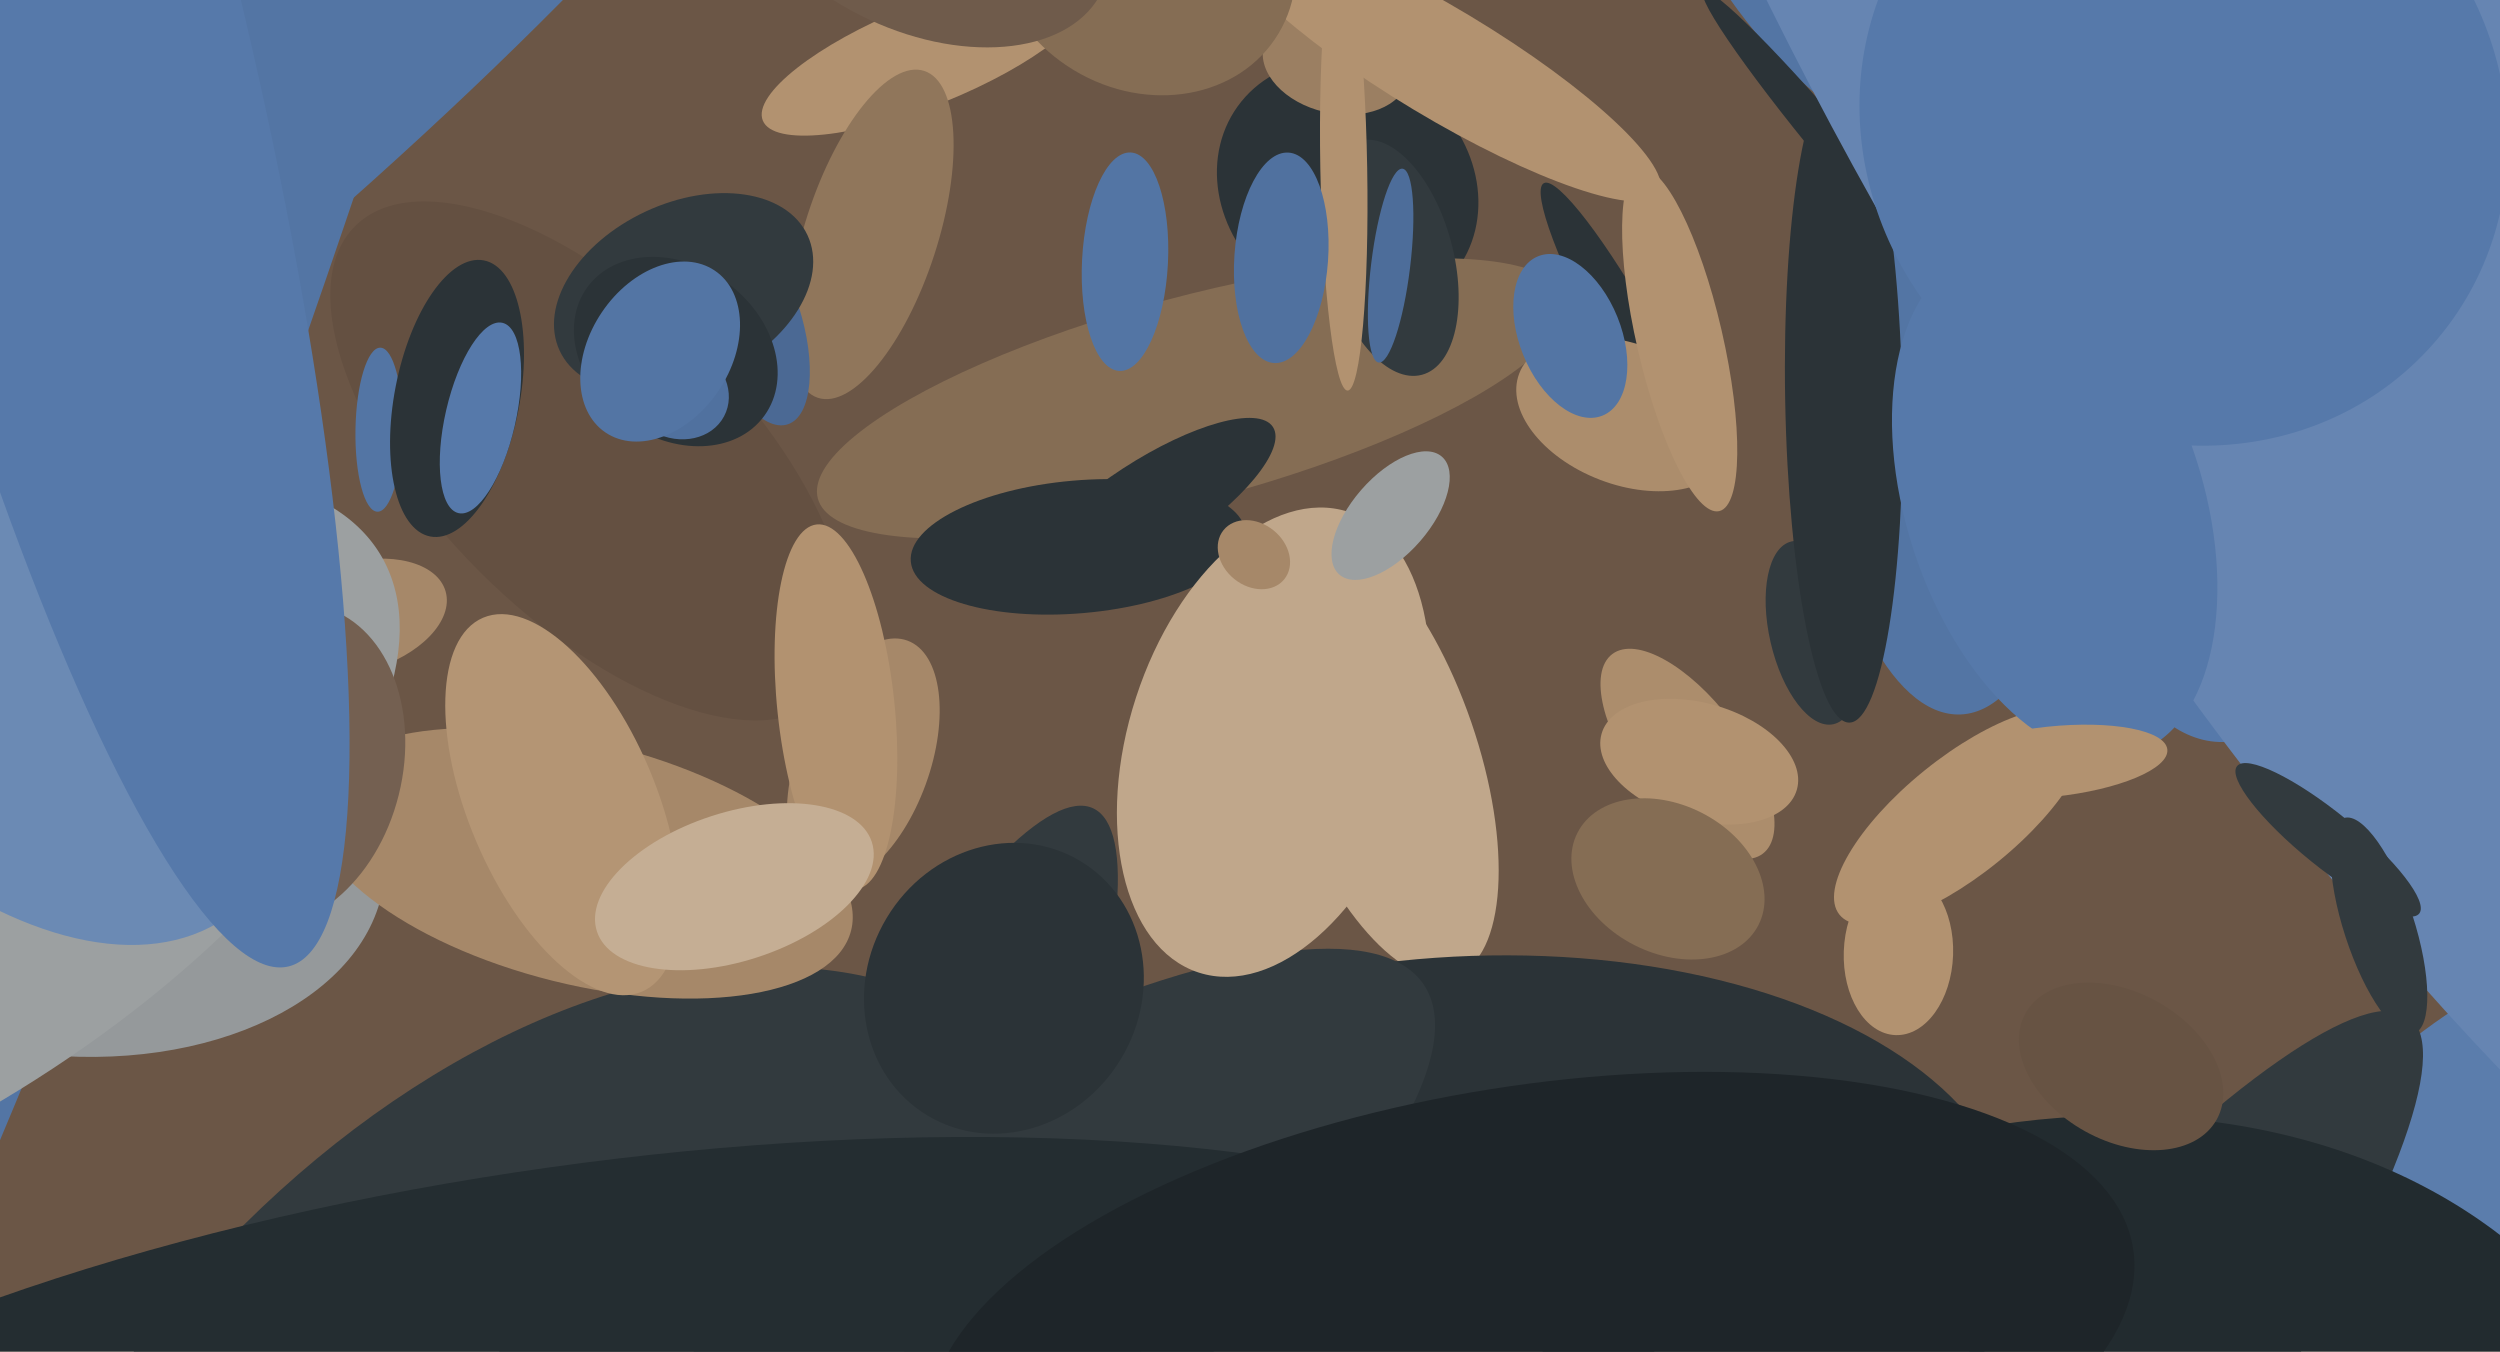 <svg xmlns="http://www.w3.org/2000/svg" width="640px" height="346px">
  <rect width="640" height="346" fill="rgb(107,86,70)"/>
  <ellipse cx="353" cy="193" rx="25" ry="60" transform="rotate(161,353,193)" fill="rgb(192,167,139)"/>
  <ellipse cx="373" cy="325" rx="144" ry="80" transform="rotate(176,373,325)" fill="rgb(43,51,55)"/>
  <ellipse cx="464" cy="162" rx="24" ry="11" transform="rotate(77,464,162)" fill="rgb(50,58,62)"/>
  <ellipse cx="14" cy="215" rx="85" ry="55" transform="rotate(7,14,215)" fill="rgb(149,153,155)"/>
  <ellipse cx="137" cy="419" rx="194" ry="126" transform="rotate(128,137,419)" fill="rgb(50,58,62)"/>
  <ellipse cx="237" cy="14" rx="13" ry="45" transform="rotate(68,237,14)" fill="rgb(178,146,112)"/>
  <ellipse cx="197" cy="365" rx="56" ry="202" transform="rotate(56,197,365)" fill="rgb(50,58,62)"/>
  <ellipse cx="473" cy="-15" rx="33" ry="67" transform="rotate(142,473,-15)" fill="rgb(83,117,164)"/>
  <ellipse cx="91" cy="158" rx="24" ry="14" transform="rotate(164,91,158)" fill="rgb(166,136,105)"/>
  <ellipse cx="223" cy="60" rx="17" ry="44" transform="rotate(18,223,60)" fill="rgb(144,118,91)"/>
  <ellipse cx="345" cy="48" rx="31" ry="35" transform="rotate(129,345,48)" fill="rgb(43,51,55)"/>
  <ellipse cx="151" cy="118" rx="85" ry="40" transform="rotate(45,151,118)" fill="rgb(100,80,65)"/>
  <ellipse cx="193" cy="82" rx="28" ry="12" transform="rotate(72,193,82)" fill="rgb(75,105,148)"/>
  <ellipse cx="149" cy="221" rx="71" ry="31" transform="rotate(14,149,221)" fill="rgb(166,136,105)"/>
  <ellipse cx="342" cy="16" rx="19" ry="13" transform="rotate(13,342,16)" fill="rgb(155,127,98)"/>
  <ellipse cx="418" cy="88" rx="7" ry="47" transform="rotate(151,418,88)" fill="rgb(43,51,55)"/>
  <ellipse cx="7" cy="52" rx="53" ry="278" transform="rotate(51,7,52)" fill="rgb(83,117,164)"/>
  <ellipse cx="474" cy="43" rx="59" ry="5" transform="rotate(50,474,43)" fill="rgb(43,51,55)"/>
  <ellipse cx="498" cy="105" rx="78" ry="33" transform="rotate(87,498,105)" fill="rgb(83,117,164)"/>
  <ellipse cx="635" cy="288" rx="65" ry="28" transform="rotate(142,635,288)" fill="rgb(91,125,172)"/>
  <ellipse cx="305" cy="102" rx="26" ry="99" transform="rotate(75,305,102)" fill="rgb(133,109,84)"/>
  <ellipse cx="175" cy="75" rx="23" ry="35" transform="rotate(65,175,75)" fill="rgb(50,58,62)"/>
  <ellipse cx="208" cy="361" rx="34" ry="170" transform="rotate(25,208,361)" fill="rgb(50,58,62)"/>
  <ellipse cx="276" cy="140" rx="17" ry="43" transform="rotate(85,276,140)" fill="rgb(43,51,55)"/>
  <ellipse cx="294" cy="130" rx="12" ry="38" transform="rotate(57,294,130)" fill="rgb(43,51,55)"/>
  <ellipse cx="97" cy="110" rx="21" ry="6" transform="rotate(91,97,110)" fill="rgb(83,117,164)"/>
  <ellipse cx="482" cy="433" rx="219" ry="39" transform="rotate(128,482,433)" fill="rgb(50,58,62)"/>
  <ellipse cx="517" cy="423" rx="170" ry="133" transform="rotate(161,517,423)" fill="rgb(34,43,47)"/>
  <ellipse cx="543" cy="273" rx="19" ry="28" transform="rotate(119,543,273)" fill="rgb(103,83,67)"/>
  <ellipse cx="571" cy="107" rx="83" ry="41" transform="rotate(92,571,107)" fill="rgb(86,121,170)"/>
  <ellipse cx="38" cy="56" rx="48" ry="449" transform="rotate(19,38,56)" fill="rgb(83,117,164)"/>
  <ellipse cx="221" cy="195" rx="17" ry="33" transform="rotate(20,221,195)" fill="rgb(166,136,105)"/>
  <ellipse cx="326" cy="190" rx="37" ry="62" transform="rotate(18,326,190)" fill="rgb(192,167,139)"/>
  <ellipse cx="173" cy="90" rx="28" ry="22" transform="rotate(36,173,90)" fill="rgb(43,51,55)"/>
  <ellipse cx="416" cy="106" rx="18" ry="29" transform="rotate(111,416,106)" fill="rgb(172,141,108)"/>
  <ellipse cx="402" cy="86" rx="22" ry="13" transform="rotate(68,402,86)" fill="rgb(83,117,164)"/>
  <ellipse cx="117" cy="102" rx="36" ry="16" transform="rotate(101,117,102)" fill="rgb(43,51,55)"/>
  <ellipse cx="472" cy="102" rx="83" ry="15" transform="rotate(89,472,102)" fill="rgb(43,51,55)"/>
  <ellipse cx="-40" cy="222" rx="159" ry="72" transform="rotate(150,-40,222)" fill="rgb(156,160,161)"/>
  <ellipse cx="153" cy="388" rx="274" ry="90" transform="rotate(172,153,388)" fill="rgb(36,45,49)"/>
  <ellipse cx="356" cy="66" rx="16" ry="31" transform="rotate(165,356,66)" fill="rgb(50,58,62)"/>
  <ellipse cx="369" cy="16" rx="65" ry="14" transform="rotate(31,369,16)" fill="rgb(178,146,112)"/>
  <ellipse cx="344" cy="43" rx="57" ry="6" transform="rotate(89,344,43)" fill="rgb(178,146,112)"/>
  <ellipse cx="173" cy="100" rx="14" ry="12" transform="rotate(28,173,100)" fill="rgb(80,113,159)"/>
  <ellipse cx="214" cy="181" rx="15" ry="47" transform="rotate(174,214,181)" fill="rgb(178,146,112)"/>
  <ellipse cx="257" cy="253" rx="38" ry="35" transform="rotate(121,257,253)" fill="rgb(43,51,55)"/>
  <ellipse cx="328" cy="66" rx="12" ry="27" transform="rotate(4,328,66)" fill="rgb(80,113,159)"/>
  <ellipse cx="123" cy="107" rx="25" ry="9" transform="rotate(103,123,107)" fill="rgb(86,121,170)"/>
  <ellipse cx="432" cy="193" rx="32" ry="14" transform="rotate(53,432,193)" fill="rgb(172,141,108)"/>
  <ellipse cx="144" cy="206" rx="24" ry="52" transform="rotate(157,144,206)" fill="rgb(180,149,116)"/>
  <ellipse cx="288" cy="67" rx="11" ry="28" transform="rotate(3,288,67)" fill="rgb(83,117,164)"/>
  <ellipse cx="392" cy="344" rx="156" ry="66" transform="rotate(171,392,344)" fill="rgb(30,37,41)"/>
  <ellipse cx="356" cy="132" rx="10" ry="20" transform="rotate(41,356,132)" fill="rgb(156,160,161)"/>
  <ellipse cx="601" cy="47" rx="367" ry="107" transform="rotate(58,601,47)" fill="rgb(102,133,178)"/>
  <ellipse cx="72" cy="196" rx="31" ry="42" transform="rotate(14,72,196)" fill="rgb(116,96,81)"/>
  <ellipse cx="430" cy="87" rx="11" ry="45" transform="rotate(167,430,87)" fill="rgb(178,146,112)"/>
  <ellipse cx="486" cy="244" rx="14" ry="21" transform="rotate(2,486,244)" fill="rgb(178,146,112)"/>
  <ellipse cx="293" cy="-12" rx="40" ry="35" transform="rotate(31,293,-12)" fill="rgb(133,109,84)"/>
  <ellipse cx="-14" cy="129" rx="128" ry="69" transform="rotate(56,-14,129)" fill="rgb(107,138,180)"/>
  <ellipse cx="435" cy="195" rx="26" ry="15" transform="rotate(16,435,195)" fill="rgb(178,146,112)"/>
  <ellipse cx="502" cy="209" rx="40" ry="15" transform="rotate(141,502,209)" fill="rgb(178,146,112)"/>
  <ellipse cx="526" cy="129" rx="67" ry="38" transform="rotate(72,526,129)" fill="rgb(86,121,170)"/>
  <ellipse cx="609" cy="237" rx="29" ry="9" transform="rotate(72,609,237)" fill="rgb(50,58,62)"/>
  <ellipse cx="12" cy="-1" rx="48" ry="256" transform="rotate(166,12,-1)" fill="rgb(86,121,170)"/>
  <ellipse cx="321" cy="142" rx="8" ry="10" transform="rotate(129,321,142)" fill="rgb(166,136,105)"/>
  <ellipse cx="169" cy="90" rx="25" ry="18" transform="rotate(124,169,90)" fill="rgb(83,117,164)"/>
  <ellipse cx="188" cy="227" rx="19" ry="37" transform="rotate(72,188,227)" fill="rgb(197,174,148)"/>
  <ellipse cx="236" cy="-24" rx="51" ry="32" transform="rotate(25,236,-24)" fill="rgb(111,91,75)"/>
  <ellipse cx="356" cy="68" rx="25" ry="5" transform="rotate(97,356,68)" fill="rgb(77,109,154)"/>
  <ellipse cx="427" cy="225" rx="26" ry="19" transform="rotate(27,427,225)" fill="rgb(133,109,84)"/>
  <ellipse cx="559" cy="32" rx="80" ry="85" transform="rotate(130,559,32)" fill="rgb(86,121,170)"/>
  <ellipse cx="525" cy="195" rx="9" ry="30" transform="rotate(84,525,195)" fill="rgb(178,146,112)"/>
  <ellipse cx="596" cy="215" rx="30" ry="7" transform="rotate(39,596,215)" fill="rgb(50,58,62)"/>
</svg>